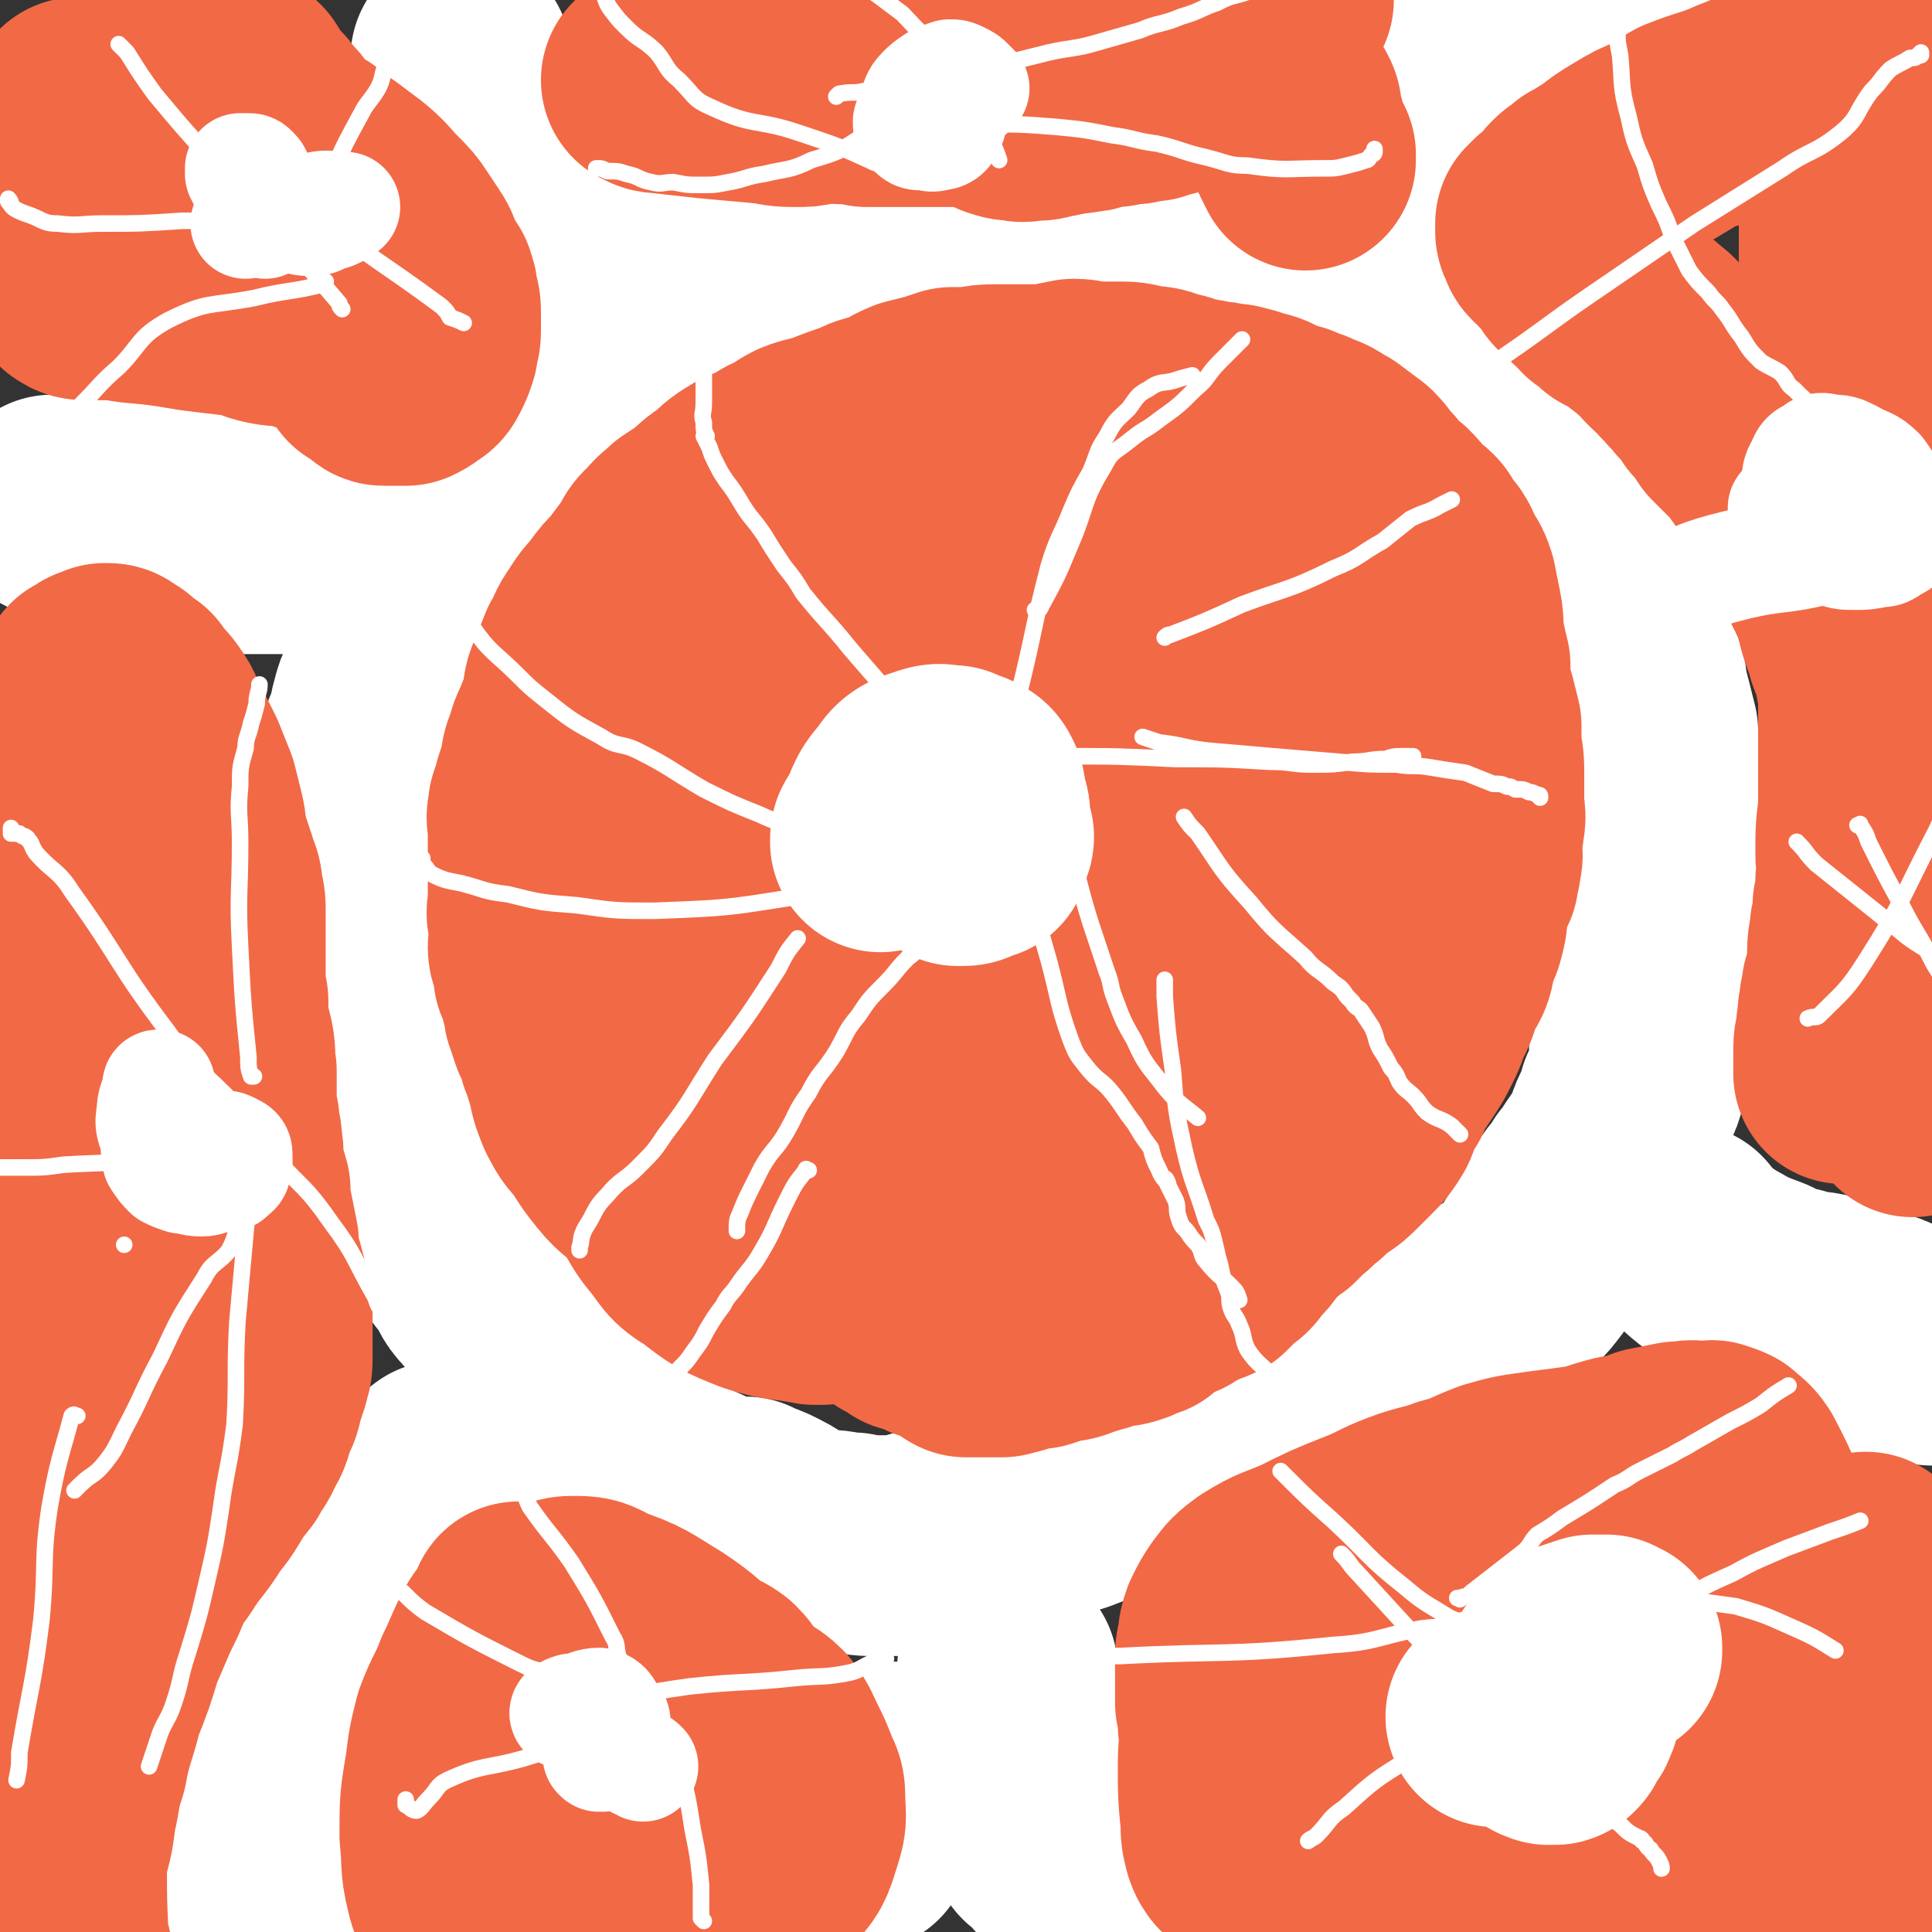 <svg viewBox='0 0 700 700' version='1.1' xmlns='http://www.w3.org/2000/svg' xmlns:xlink='http://www.w3.org/1999/xlink'><rect x="0" y="0" width="700" height="700" fill="#333333" stroke="none"/><g fill='none' stroke='#FFFFFF' stroke-width='80' stroke-linecap='round' stroke-linejoin='round'><path d='M276,554c0,0 0,0 0,0 0,0 0,0 0,0 0,0 0,0 0,0 0,0 0,0 0,0 0,0 0,0 0,0 0,0 0,0 0,0 0,0 0,0 0,0 -1,0 -1,0 -2,-1 -9,-5 -9,-5 -19,-10 -8,-4 -8,-3 -17,-7 -4,-2 -4,-3 -9,-6 -4,-2 -4,-2 -8,-5 -4,-2 -4,-2 -7,-5 -4,-4 -4,-4 -7,-10 -3,-4 -3,-4 -5,-8 -2,-4 -2,-4 -4,-7 -4,-6 -4,-6 -8,-12 -3,-4 -3,-5 -6,-8 -3,-4 -5,-3 -8,-7 -4,-4 -3,-5 -6,-9 -4,-5 -4,-5 -7,-10 -3,-3 -3,-3 -6,-7 -2,-3 -2,-3 -4,-7 -2,-3 -2,-4 -4,-7 -1,-1 -1,-1 -2,-2 -1,-2 -1,-2 -2,-4 -1,-4 -1,-4 -2,-7 -1,-5 0,-5 -2,-10 -1,-3 -1,-3 -2,-7 -2,-4 -2,-4 -3,-7 -2,-4 -1,-4 -2,-8 -1,-4 -1,-4 -2,-8 -1,-4 -1,-4 -1,-7 -1,-4 -1,-4 -1,-8 -1,-4 -1,-4 -2,-8 0,-4 -1,-4 -1,-8 -1,-4 0,-4 -1,-7 0,-3 -1,-3 -1,-7 -1,-2 -2,-2 -2,-5 0,-2 0,-2 0,-5 0,-3 -1,-3 -1,-6 0,-3 0,-3 1,-5 0,-4 -1,-4 0,-7 0,-3 0,-3 2,-7 1,-3 1,-3 3,-6 1,-3 1,-4 2,-7 1,-3 1,-3 2,-6 1,-3 1,-3 2,-6 1,-4 2,-4 3,-7 1,-3 0,-3 1,-6 1,-4 1,-4 3,-8 2,-3 2,-3 4,-7 2,-4 1,-4 3,-7 2,-4 2,-4 5,-8 1,-3 1,-3 3,-6 1,-3 2,-3 4,-5 2,-3 1,-3 3,-6 2,-3 2,-2 4,-5 2,-2 2,-2 3,-5 3,-3 3,-3 5,-6 2,-3 1,-3 3,-5 1,-3 2,-3 4,-5 1,-3 1,-3 3,-5 3,-3 3,-2 5,-5 3,-2 3,-2 5,-4 2,-3 2,-3 4,-6 2,-4 2,-3 5,-7 2,-3 1,-4 4,-7 3,-3 3,-2 6,-5 3,-2 2,-2 5,-4 3,-3 4,-3 7,-6 3,-3 2,-4 5,-7 2,-2 2,-3 4,-5 3,-2 3,-2 6,-4 2,-1 2,-2 5,-3 3,-1 3,-1 6,-2 3,-1 3,-2 6,-3 4,-1 4,-1 7,-3 4,-1 4,-2 8,-4 4,-2 3,-3 8,-4 3,-2 4,-1 8,-2 3,-1 3,-1 7,-2 4,-1 4,-1 7,-1 4,-1 4,-1 7,-2 4,-1 4,-1 7,-2 4,0 4,0 7,0 3,0 3,0 6,0 3,0 3,0 5,0 3,0 3,0 6,0 2,0 2,0 4,0 5,0 5,0 9,0 5,0 5,0 9,0 5,0 5,0 9,0 5,0 5,0 9,0 4,0 4,0 7,0 2,0 2,0 4,1 3,0 3,0 5,1 2,1 2,2 4,3 2,2 2,2 5,3 2,2 2,1 4,2 3,1 3,1 6,2 3,1 3,0 6,1 5,2 5,2 9,4 4,2 4,1 9,3 4,1 4,1 8,2 4,1 4,1 8,2 5,1 5,1 9,1 5,1 5,1 10,2 4,1 4,1 9,2 3,1 3,1 6,2 4,1 4,1 7,3 2,1 2,1 5,3 3,2 3,2 6,4 4,2 4,2 8,5 4,3 4,3 8,5 5,3 5,3 9,6 4,3 4,3 8,7 3,3 3,3 7,7 2,3 2,4 5,7 3,2 3,2 5,5 2,2 2,2 4,5 2,4 2,4 5,8 2,4 1,4 3,7 2,3 2,3 4,6 2,4 2,4 4,7 2,4 2,4 4,8 2,5 1,5 3,9 2,5 2,5 3,10 2,5 2,4 3,9 2,3 2,3 2,7 1,3 1,3 2,7 1,4 1,4 2,8 0,4 0,4 0,9 1,4 1,4 1,8 0,4 0,4 0,9 1,4 1,4 2,9 1,3 1,3 2,6 0,4 -1,4 -1,7 0,3 0,3 0,7 0,4 0,4 0,8 0,4 0,4 0,8 0,4 0,4 -1,9 -1,4 -1,4 -2,8 -1,4 -1,4 -1,9 -1,4 -1,4 -2,9 -1,5 0,5 -1,9 0,5 0,5 -1,10 -1,4 -1,4 -3,8 -1,4 -1,4 -3,8 -2,4 -1,4 -3,8 -2,3 -2,3 -4,6 -3,4 -2,4 -5,7 -2,4 -3,4 -5,7 -2,5 -2,5 -5,9 -2,4 -2,4 -4,8 -3,4 -3,4 -5,8 -3,4 -3,4 -6,7 -3,3 -4,3 -8,5 -4,4 -4,4 -8,8 -4,4 -4,4 -8,7 -5,4 -5,4 -9,7 -5,3 -5,3 -9,5 -10,5 -10,6 -20,10 -8,4 -8,3 -17,7 -6,2 -6,1 -11,4 -4,2 -4,2 -8,4 -3,1 -3,1 -7,2 -5,1 -5,1 -9,2 -5,2 -5,2 -10,4 -4,2 -4,2 -8,4 -4,1 -4,1 -8,2 -4,1 -4,0 -8,2 -5,1 -5,2 -10,4 -5,2 -5,2 -11,3 -5,1 -5,0 -10,2 -5,1 -5,0 -9,2 -4,2 -3,3 -7,4 -4,1 -4,1 -8,1 -5,1 -5,1 -9,2 -6,1 -6,2 -11,3 -5,0 -5,0 -10,0 -4,0 -4,0 -8,-1 -5,0 -5,-1 -10,-1 -4,-1 -5,0 -9,-2 -6,-2 -5,-3 -11,-6 -4,-2 -4,-2 -8,-3 -1,0 -1,0 -1,-1 '/><path d='M161,533c0,0 0,0 0,0 0,0 0,0 0,0 0,0 0,0 0,0 0,0 0,0 0,0 0,0 0,0 0,0 0,0 0,0 0,0 0,0 0,0 0,0 -1,0 -1,0 -1,0 -8,6 -8,6 -15,13 -9,8 -9,8 -17,17 -4,6 -4,6 -7,12 -2,4 -2,4 -4,8 -2,5 -2,5 -4,9 -3,6 -3,6 -5,11 -4,10 -4,10 -7,20 -1,3 -2,3 -3,6 0,0 1,0 0,0 -1,3 -1,3 -2,5 -1,3 -1,3 -2,6 0,3 0,3 0,6 0,4 0,4 0,7 0,4 0,4 0,8 0,3 0,3 0,6 0,4 0,4 1,7 0,2 1,2 1,3 0,2 0,2 0,3 0,2 0,2 1,4 0,0 0,0 1,1 0,0 0,-1 0,-1 '/><path d='M365,605c0,0 0,0 0,0 0,0 0,0 0,0 0,0 0,0 0,0 0,0 0,0 0,0 0,0 0,0 0,0 0,0 0,0 0,0 0,0 0,0 0,0 0,1 0,1 0,2 0,8 0,8 0,16 1,10 0,10 2,20 1,5 2,5 4,10 1,3 0,4 2,8 1,3 2,3 4,6 0,0 -1,-1 0,-1 1,2 2,2 4,4 2,3 2,3 4,5 3,2 3,2 6,4 3,3 3,3 5,5 3,2 2,3 5,4 1,2 2,1 3,2 2,2 2,2 3,3 '/><path d='M610,447c0,0 0,0 0,0 0,0 0,0 0,0 0,0 0,0 0,0 0,0 0,0 0,0 0,0 0,0 0,0 0,0 0,0 0,0 0,0 0,0 0,0 0,0 0,0 0,0 0,0 0,0 0,0 1,1 0,1 1,2 6,5 6,6 13,10 7,4 7,4 15,7 6,3 6,3 11,4 5,2 5,1 10,2 4,2 4,1 8,3 5,1 5,1 10,3 4,1 4,1 8,3 3,2 3,2 6,3 3,2 4,1 7,2 1,1 1,2 1,4 0,0 0,0 0,1 '/><path d='M505,85c0,0 0,0 0,0 0,0 0,0 0,0 0,0 0,0 0,0 0,0 0,0 0,0 0,0 0,0 0,0 0,0 0,0 0,0 0,0 0,0 0,0 0,0 0,0 0,0 0,-3 0,-3 0,-6 1,-6 1,-6 2,-12 1,-6 2,-6 3,-11 1,-5 0,-5 2,-10 2,-4 2,-4 5,-8 2,-3 3,-3 6,-6 3,-3 3,-4 7,-7 4,-3 4,-3 8,-5 4,-3 4,-2 8,-5 4,-2 4,-2 8,-5 4,-2 4,-2 7,-5 4,-3 4,-3 7,-5 3,-2 3,-2 6,-4 3,-1 3,0 5,-1 1,-1 1,-1 2,-2 '/><path d='M224,92c0,0 0,0 0,0 0,0 0,0 0,0 0,0 0,0 0,0 0,0 0,0 0,0 0,0 0,0 0,0 0,0 0,0 0,0 0,0 0,0 0,0 0,0 0,0 0,0 -3,-2 -3,-2 -5,-4 -10,-6 -11,-5 -20,-12 -7,-6 -7,-7 -12,-15 -4,-5 -4,-5 -7,-11 -3,-5 -3,-5 -6,-11 -2,-4 -2,-4 -4,-8 -1,-2 -2,-2 -3,-3 0,0 1,1 1,1 0,0 -1,0 -1,-1 -1,-1 0,-1 0,-1 0,-1 0,-1 0,-1 0,-2 0,-2 0,-5 '/><path d='M25,464c0,0 0,0 0,0 0,0 0,0 0,0 0,0 0,0 0,0 0,0 0,0 0,0 0,0 0,0 0,0 0,0 0,0 0,0 0,0 0,0 0,0 0,0 0,0 0,0 0,-2 0,-2 0,-3 0,-4 -1,-4 -1,-8 0,-5 0,-5 1,-9 0,-2 -1,-3 0,-5 0,-1 1,-1 2,-2 0,-1 0,-2 1,-2 2,0 2,0 4,0 0,1 0,1 1,1 1,0 2,0 2,1 1,1 1,1 2,3 1,2 1,2 1,5 0,4 0,4 -1,8 -1,4 -1,4 -2,8 -1,2 -1,2 -2,4 -1,1 -2,2 -3,2 0,0 2,-1 1,-1 -1,1 -2,2 -4,2 -1,1 -2,2 -3,2 -2,-1 -1,-2 -2,-3 '/><path d='M57,159c0,0 0,0 0,0 0,0 0,0 0,0 0,0 0,0 0,0 0,0 0,0 0,0 0,0 0,0 0,0 0,0 0,0 0,0 0,0 0,0 0,0 0,-1 0,-1 1,-1 3,-3 2,-4 5,-7 4,-3 4,-3 8,-6 2,-2 2,-2 5,-3 2,-1 3,-1 5,0 2,0 1,1 2,3 1,2 1,2 2,4 1,1 1,1 1,3 0,1 0,2 0,2 0,0 0,-2 0,-2 0,1 0,2 -1,3 -1,0 -2,0 -3,0 -2,0 -2,0 -5,0 -2,0 -2,-1 -3,-1 '/><path d='M19,183c0,0 0,0 0,0 0,0 0,0 0,0 0,0 0,0 0,0 0,0 0,0 0,0 0,0 0,0 0,0 0,0 0,0 0,0 0,0 0,0 0,0 1,1 1,1 2,1 4,2 4,2 9,3 16,4 16,4 32,6 12,2 12,3 24,4 5,0 5,0 10,0 5,0 5,0 10,0 5,0 5,0 10,0 3,0 3,-1 6,-1 1,0 1,0 1,0 '/><path d='M618,539c0,0 0,0 0,0 0,0 0,0 0,0 0,0 0,0 0,0 0,0 0,0 0,0 0,0 0,0 0,0 0,0 0,0 0,0 0,0 0,0 0,0 3,2 2,2 5,3 12,4 12,4 24,8 7,2 10,2 15,4 1,1 -1,2 -3,2 -3,1 -3,1 -7,2 -7,1 -7,1 -14,1 -6,1 -6,0 -12,0 -3,1 -2,2 -6,2 -2,1 -2,0 -4,0 0,0 0,1 0,0 0,0 -1,0 -2,0 -1,-1 -1,-2 -1,-3 -1,-4 0,-4 0,-8 1,-5 1,-5 2,-9 2,-4 2,-5 5,-8 3,-4 3,-4 8,-6 4,-2 4,-2 9,-3 4,-1 4,-1 9,-1 2,-1 2,-1 5,0 1,0 2,-1 2,1 1,2 0,2 -1,5 0,4 0,4 -1,8 -2,6 -2,6 -5,12 -2,5 -2,5 -6,9 -4,5 -4,4 -8,8 -3,2 -3,3 -6,5 -2,2 -2,2 -5,3 -1,1 -2,1 -4,0 -1,0 0,-1 -1,-3 '/><path d='M312,667c0,0 0,0 0,0 0,0 0,0 0,0 0,0 0,0 0,0 0,0 0,0 0,0 0,0 0,0 0,0 0,0 0,0 0,0 0,0 0,0 0,0 1,-2 1,-2 2,-5 4,-7 3,-8 7,-15 1,-2 1,-3 3,-4 1,-1 2,-1 2,-1 0,1 -1,1 0,1 0,1 0,1 1,2 0,0 0,0 0,0 -1,1 -1,1 -1,1 -1,1 -1,1 -2,2 -1,1 -1,1 -3,1 -1,1 -1,2 -2,2 0,1 0,0 0,0 '/><path d='M387,311c0,0 0,0 0,0 0,0 0,0 0,0 0,0 0,0 0,0 0,0 0,0 0,0 0,0 0,0 0,0 0,0 0,0 0,0 0,0 0,0 0,0 0,0 0,0 -1,0 -4,2 -4,2 -9,3 -9,2 -9,2 -19,4 -2,0 -3,0 -5,0 -1,-1 0,-1 0,-2 1,-1 0,-1 0,-1 0,-1 0,-2 0,-3 0,0 0,1 0,1 1,-1 1,-1 2,-2 0,0 0,0 1,0 0,0 0,0 0,0 1,0 1,-1 2,0 1,1 1,1 2,2 3,5 4,5 5,9 2,12 1,13 0,24 0,4 0,5 -1,8 -1,2 -2,1 -3,2 0,0 0,0 0,0 -2,-1 -2,-1 -3,-2 -3,-1 -3,0 -5,-1 -2,-3 -2,-3 -3,-7 -2,-4 -2,-4 -3,-9 -1,-5 0,-5 0,-10 -1,-4 -1,-5 0,-9 0,-1 0,-1 2,-2 0,-1 0,0 1,-1 0,0 0,0 1,-1 1,0 1,0 3,0 2,1 2,0 3,1 3,0 3,-1 5,1 2,1 3,1 4,4 1,2 1,3 0,6 0,5 0,5 -1,10 -1,3 -1,4 -4,6 -3,3 -3,3 -7,5 -3,1 -3,1 -6,1 -2,-1 -2,-2 -4,-4 '/></g>
<g fill='none' stroke='#F26946' stroke-width='80' stroke-linecap='round' stroke-linejoin='round'><path d='M298,469c0,0 0,0 0,0 0,0 0,0 0,0 0,0 0,0 0,0 0,0 0,0 0,0 0,0 0,0 0,0 0,0 0,0 0,0 0,0 0,0 0,0 -2,0 -2,0 -3,0 -10,-2 -11,-1 -20,-4 -10,-4 -10,-4 -19,-11 -7,-4 -6,-5 -11,-11 -5,-6 -4,-7 -9,-13 -5,-6 -6,-5 -10,-10 -4,-5 -4,-5 -7,-10 -4,-5 -4,-4 -7,-10 -2,-5 -2,-5 -3,-11 -2,-4 -1,-4 -3,-8 -1,-4 -1,-4 -3,-8 -1,-3 -1,-3 -2,-6 -1,-2 0,-3 0,-5 0,0 -1,0 -1,0 -1,-3 -1,-3 -1,-5 -1,-2 -1,-2 -2,-4 0,-2 0,-3 0,-5 -1,-3 -2,-2 -2,-5 0,-2 1,-2 1,-4 0,-3 -1,-3 -1,-6 -1,-3 0,-3 0,-7 0,-2 0,-2 0,-4 0,-2 0,-2 0,-5 0,-2 0,-2 0,-4 0,-3 0,-3 0,-5 0,-3 0,-3 0,-5 0,-2 0,-2 0,-4 0,-2 -1,-2 0,-5 0,-2 0,-2 1,-3 1,-3 1,-3 1,-5 1,-3 1,-3 2,-6 1,-4 0,-4 2,-8 1,-4 1,-4 3,-8 1,-4 2,-3 3,-8 1,-4 0,-5 2,-9 2,-5 2,-5 4,-10 3,-5 2,-5 5,-9 3,-5 3,-4 6,-8 3,-4 3,-4 6,-7 3,-4 3,-4 6,-8 3,-4 2,-5 6,-8 2,-3 3,-3 6,-6 3,-2 3,-2 6,-4 5,-4 4,-4 9,-7 4,-4 4,-4 9,-7 5,-2 5,-2 10,-5 5,-2 5,-3 9,-5 5,-2 5,-1 10,-3 5,-2 5,-2 11,-4 4,-2 4,-2 9,-3 5,-2 5,-3 10,-5 4,-1 4,-1 8,-2 3,-1 3,-1 6,-2 4,0 4,0 7,0 5,-1 5,-1 9,-1 4,0 4,0 8,0 5,0 5,0 10,0 5,-1 5,-1 10,-2 4,0 4,1 8,1 4,0 4,0 8,0 4,0 4,0 8,1 5,1 5,0 9,2 5,1 5,1 10,3 3,0 3,0 7,1 4,0 4,1 8,1 4,1 4,1 7,2 4,1 4,1 7,3 3,1 3,1 7,2 3,2 4,1 7,3 4,1 4,2 8,4 4,3 4,3 8,6 3,3 3,4 6,7 3,4 3,4 7,7 2,2 2,2 4,5 2,2 3,2 5,4 1,1 1,2 2,3 1,2 1,2 3,4 2,3 1,3 3,6 2,3 2,3 3,6 1,5 1,5 2,10 1,5 0,5 1,10 1,5 1,5 2,9 0,4 0,4 0,7 1,4 1,4 2,7 1,4 1,4 2,8 0,4 0,4 0,8 1,5 1,5 1,10 0,5 0,5 0,9 0,5 1,5 0,9 0,3 -1,3 -1,7 0,3 1,3 0,6 0,3 -1,3 -1,6 -1,2 -1,2 -2,4 -1,4 -1,4 -2,7 0,4 0,4 -1,8 -1,4 -2,3 -3,7 -1,3 0,3 -1,6 -1,3 -2,3 -3,5 -1,3 -1,3 -2,6 -1,3 -1,3 -3,6 -1,4 -1,4 -3,8 -2,4 -2,4 -4,7 -2,3 -2,3 -4,6 -2,3 -2,3 -3,6 -2,3 -2,3 -4,6 -1,3 0,3 -2,6 -2,3 -2,3 -4,5 -3,3 -3,3 -5,5 -3,3 -3,3 -6,5 -3,2 -3,2 -6,5 -4,3 -3,3 -7,6 -2,2 -2,2 -4,4 -3,2 -3,2 -5,4 -3,2 -3,2 -5,5 -2,3 -2,3 -5,6 -2,3 -2,3 -5,5 -3,3 -3,3 -5,5 -2,1 -3,1 -5,2 -2,1 -2,1 -5,2 -2,2 -2,2 -5,3 -2,1 -2,1 -4,2 -3,2 -3,2 -5,4 -3,1 -3,1 -5,2 -3,1 -3,1 -6,1 -3,1 -3,1 -6,2 -4,1 -3,1 -7,2 -4,2 -4,1 -8,2 -3,1 -3,1 -6,2 -3,0 -3,0 -6,1 -3,1 -3,1 -7,2 -2,0 -2,0 -4,0 -2,0 -2,0 -5,0 -2,0 -2,0 -4,0 -2,-1 -2,-2 -4,-3 -2,-1 -2,-1 -4,-2 -2,-1 -2,-1 -4,-1 -2,-1 -2,-1 -3,-2 -2,-1 -3,-1 -5,-1 -2,-2 -2,-2 -5,-3 -1,-1 -1,-2 -3,-3 -2,-1 -3,-1 -5,-2 -2,-1 -2,-1 -3,-2 -3,-2 -3,-2 -6,-4 -2,-2 -2,-2 -5,-5 -2,-2 -2,-3 -4,-6 -3,-3 -3,-3 -6,-6 -2,-3 -3,-3 -5,-6 -2,-4 -1,-4 -4,-8 -2,-3 -2,-3 -4,-6 -2,-3 -2,-3 -4,-6 -2,-4 -2,-4 -4,-9 -2,-5 -2,-5 -3,-11 -2,-5 -2,-5 -3,-11 -2,-5 -2,-5 -4,-10 -1,-4 -1,-4 -3,-8 -1,-4 -2,-4 -3,-8 -1,-4 0,-5 -2,-9 -1,-4 -2,-3 -3,-7 -2,-4 -2,-4 -2,-8 0,-5 0,-5 0,-10 -1,-4 -1,-4 -2,-8 -1,-5 -1,-5 -2,-10 0,-4 0,-4 0,-8 -1,-4 -1,-4 -1,-8 -1,-4 -1,-4 0,-8 0,-4 1,-4 1,-8 1,-5 1,-5 2,-10 1,-4 1,-5 3,-9 1,-4 1,-4 3,-8 2,-5 2,-5 5,-9 3,-5 3,-5 7,-9 3,-4 3,-4 6,-7 4,-3 4,-2 8,-4 5,-3 5,-3 9,-6 6,-3 5,-4 11,-6 11,-5 12,-5 24,-8 11,-4 11,-5 23,-7 9,-1 9,0 17,0 10,-1 10,-1 20,-1 9,0 9,0 18,1 7,1 7,1 14,2 7,2 7,2 13,4 5,1 6,0 10,3 5,3 6,3 10,8 5,6 4,7 8,14 5,10 5,11 9,21 4,11 5,11 8,23 3,11 2,12 3,24 1,9 1,9 1,18 1,8 1,8 0,16 -1,11 -1,11 -4,22 -3,12 -2,12 -7,23 -5,11 -5,11 -12,21 -7,11 -6,12 -16,20 -9,7 -10,6 -22,9 -10,3 -10,4 -21,4 -11,1 -12,1 -23,-2 -12,-4 -13,-4 -24,-11 -12,-8 -13,-8 -23,-19 -12,-12 -12,-12 -21,-27 -7,-10 -6,-10 -10,-21 -3,-10 -4,-10 -4,-20 0,-10 0,-10 3,-20 4,-13 2,-15 9,-26 10,-14 11,-13 24,-24 11,-9 11,-9 23,-15 11,-5 12,-4 24,-6 12,-2 12,-1 24,0 13,1 15,-2 25,4 14,8 14,10 23,23 8,13 8,14 11,28 4,13 5,14 4,28 -1,11 -2,12 -8,22 -5,10 -6,11 -15,17 -9,6 -10,4 -21,7 -10,2 -10,2 -21,2 -12,1 -12,3 -24,1 -10,-3 -11,-4 -20,-10 -9,-6 -9,-7 -15,-15 -5,-7 -5,-8 -7,-15 -2,-6 -1,-6 -1,-12 1,-5 0,-6 3,-9 4,-6 5,-6 12,-9 8,-4 9,-4 18,-4 13,0 14,0 27,3 13,2 13,3 26,8 11,5 11,5 22,12 5,4 6,4 10,9 2,2 3,3 3,6 0,2 -1,3 -2,4 -5,2 -6,1 -12,3 -8,2 -8,2 -16,3 -8,1 -8,2 -16,2 -9,0 -10,1 -19,-2 -9,-2 -9,-3 -17,-9 -6,-5 -6,-6 -11,-11 -4,-4 -5,-3 -8,-8 -2,-3 -1,-3 -1,-7 -1,-1 0,-1 0,-3 '/><path d='M32,497c0,0 0,0 0,0 0,0 0,0 0,0 0,0 0,0 0,0 0,0 0,0 0,0 0,0 0,0 0,0 0,0 0,0 0,0 0,0 0,0 0,0 -1,-4 -1,-4 -2,-7 -5,-18 -6,-18 -9,-36 -4,-22 -2,-23 -4,-45 -1,-11 -2,-11 -3,-22 0,-5 0,-5 0,-11 0,-4 0,-4 1,-9 0,-6 0,-6 0,-11 0,-7 0,-7 1,-14 0,-6 0,-6 1,-13 1,-4 1,-4 2,-9 1,-3 1,-3 2,-7 0,-4 1,-4 1,-7 1,-4 1,-4 1,-8 0,-4 0,-4 0,-7 0,0 0,1 0,1 0,-3 0,-3 0,-6 0,-3 0,-3 0,-6 0,-2 0,-2 0,-5 0,-1 0,-1 0,-3 0,0 0,0 0,0 0,-2 0,-2 1,-3 0,-2 1,-1 1,-2 1,-2 0,-2 1,-3 0,-2 1,-2 1,-3 1,-1 1,-1 1,-2 0,-2 0,-2 1,-3 0,-2 1,-2 1,-4 1,-1 0,-1 1,-2 1,-2 0,-2 1,-3 0,0 1,0 1,0 1,-1 1,-1 2,-1 0,0 0,0 0,0 0,-1 0,-1 1,-1 1,0 1,0 1,0 0,0 0,0 0,0 0,0 1,-1 1,-1 2,0 2,0 3,1 2,1 2,1 3,2 2,2 2,2 4,3 1,2 1,2 3,4 2,2 2,2 4,5 2,3 1,3 3,6 3,6 3,6 6,12 2,5 2,5 4,10 1,4 1,4 2,8 1,4 1,4 1,7 1,3 1,4 2,7 1,3 1,3 2,6 1,4 2,4 2,8 1,4 1,4 1,7 0,4 0,4 0,8 0,3 0,3 0,6 0,4 0,4 0,7 0,4 0,4 0,7 0,3 1,3 1,5 0,3 -1,4 0,7 1,4 1,4 2,8 1,5 0,5 1,10 0,4 0,4 0,8 0,5 0,5 1,10 0,4 1,4 1,8 1,5 0,5 1,9 0,4 1,4 2,8 0,5 0,5 1,9 1,5 1,5 2,10 0,4 0,4 1,8 1,3 1,3 2,7 0,3 0,3 1,6 0,2 1,2 1,4 0,2 0,2 0,4 0,2 0,2 0,5 0,2 0,2 0,5 0,2 0,2 0,4 0,3 -1,3 -1,5 -1,3 -1,3 -2,6 -1,5 -1,4 -3,8 -1,4 -1,5 -3,8 -2,5 -3,5 -5,9 -4,5 -4,5 -7,10 -3,5 -4,5 -7,10 -4,6 -4,5 -8,11 -3,5 -4,5 -7,11 -2,5 -2,5 -5,11 -3,7 -3,7 -6,14 -3,10 -3,10 -7,20 -3,12 -4,12 -6,23 -3,9 -2,9 -4,17 -1,8 -1,8 -3,15 -1,6 -1,6 -1,11 0,4 0,4 0,8 0,3 0,3 0,7 0,2 0,2 0,5 0,2 0,2 0,3 0,1 0,-1 0,0 0,0 1,1 1,2 0,1 0,1 0,2 0,0 0,-1 0,-1 1,0 1,1 1,0 1,0 0,0 0,-1 -1,-3 -1,-3 -1,-7 -1,-20 0,-20 -1,-39 -2,-22 -2,-22 -4,-44 -1,-13 -1,-13 -2,-26 0,-10 0,-10 0,-20 0,-9 1,-9 2,-18 0,-8 0,-8 1,-16 1,-8 1,-8 2,-15 1,-8 0,-8 1,-15 1,-5 1,-5 3,-9 2,-6 2,-6 4,-11 1,-4 1,-4 3,-8 1,0 2,1 2,0 1,-1 0,-1 1,-2 2,-2 3,-1 5,-2 '/><path d='M186,689c0,0 0,0 0,0 0,0 0,0 0,0 0,0 0,0 0,0 0,0 0,0 0,0 0,0 0,0 0,0 0,0 0,0 0,0 -1,0 -1,0 -1,-1 -1,-3 0,-3 0,-7 -1,-19 -1,-19 -1,-38 -1,-10 -1,-10 0,-21 0,-6 0,-6 1,-13 1,-5 1,-5 3,-9 1,-5 1,-5 3,-9 0,-2 0,-2 1,-4 0,-1 1,0 2,-1 1,-1 0,-2 1,-2 2,-1 3,0 5,0 4,-1 4,-2 7,-2 6,0 6,0 11,3 12,4 12,5 22,11 9,6 9,7 17,14 5,5 5,5 10,10 5,3 6,2 10,6 3,4 3,5 5,9 2,4 2,4 4,9 1,3 2,3 2,7 0,7 1,7 -1,13 -2,6 -2,8 -6,12 -5,4 -6,2 -12,4 -6,1 -6,1 -13,2 -6,1 -6,1 -13,0 -7,0 -7,0 -15,-1 -6,-2 -7,0 -11,-4 -4,-2 -3,-3 -4,-7 -2,-4 -3,-4 -4,-8 -1,-5 -1,-5 0,-11 0,-7 -1,-7 1,-13 3,-8 3,-8 8,-14 5,-7 4,-8 11,-13 4,-3 5,-3 11,-4 5,0 5,0 11,0 4,1 5,0 9,3 2,2 3,3 3,6 1,5 1,5 0,10 -3,8 -2,9 -7,16 -6,10 -6,10 -14,18 -9,9 -11,8 -21,16 -9,6 -9,6 -19,11 -6,3 -6,4 -13,5 -6,2 -6,2 -11,1 -4,0 -5,0 -8,-2 -3,-3 -4,-3 -5,-8 -2,-8 -1,-9 -2,-18 0,-12 0,-12 2,-24 1,-8 1,-8 3,-16 3,-8 4,-8 7,-16 3,-6 3,-7 6,-13 2,-4 2,-3 5,-7 1,-2 1,-2 2,-3 0,-1 0,-1 0,-2 0,0 1,0 1,0 0,1 0,1 0,1 1,2 2,2 2,4 1,5 1,5 2,10 '/><path d='M449,620c0,0 0,0 0,0 0,0 0,0 0,0 0,0 0,0 0,0 0,0 0,0 0,0 0,0 0,0 0,0 0,0 0,0 0,0 0,0 0,0 0,0 0,0 0,0 0,0 1,0 1,0 2,0 3,1 3,1 6,2 6,1 6,1 11,3 4,3 4,3 7,7 2,3 2,3 4,6 1,3 0,3 0,6 0,3 2,3 0,6 -1,4 -2,4 -5,7 -4,4 -4,5 -8,8 -4,2 -4,1 -8,3 -3,1 -3,0 -6,1 -2,1 -2,1 -3,2 -1,0 0,0 0,-1 0,0 -1,0 -1,0 -1,-1 0,-1 -1,-2 -1,-4 -1,-4 -1,-8 -1,-10 -1,-10 -1,-21 0,-7 1,-7 0,-14 0,-4 0,-4 -1,-8 0,-2 0,-2 0,-5 0,-1 0,-1 0,-1 0,-2 0,-2 0,-4 0,-3 0,-3 0,-6 0,-3 0,-3 1,-6 0,-3 0,-3 1,-6 2,-4 2,-4 4,-7 3,-4 3,-4 7,-7 8,-5 8,-4 17,-8 10,-5 10,-5 20,-9 8,-3 8,-4 16,-7 8,-3 8,-2 16,-5 8,-2 8,-3 16,-6 7,-2 7,-2 14,-3 7,-1 8,-1 15,-2 8,-1 8,-2 16,-4 6,-1 6,-1 11,-3 5,-1 5,-1 10,-2 3,0 4,0 5,0 1,-1 -2,0 -2,0 2,0 3,0 6,0 2,0 2,0 3,0 1,0 0,-1 0,0 1,0 2,0 4,1 2,2 3,2 5,5 7,13 6,14 14,28 6,11 5,11 12,21 4,6 4,6 9,12 5,5 5,5 10,10 5,3 5,3 10,6 4,3 4,3 7,7 2,2 2,2 4,5 1,1 0,2 1,3 0,0 1,-1 1,0 1,0 1,0 1,1 2,1 2,1 3,2 1,2 0,2 1,3 0,1 0,2 0,3 0,0 0,-1 0,-1 0,0 0,0 0,0 0,0 0,0 0,0 0,0 0,0 0,0 -1,-4 0,-4 -1,-8 -4,-15 -3,-15 -9,-29 -4,-11 -4,-10 -9,-20 -2,-3 -1,-3 -3,-5 -1,-2 -1,-2 -3,-3 0,-1 -1,0 -1,-1 0,0 0,0 0,0 0,0 0,0 0,0 0,0 0,0 0,0 -1,3 -1,3 -2,6 -2,16 -2,16 -3,31 -2,17 -1,17 -4,33 -2,9 -1,10 -5,18 -4,8 -6,7 -13,13 -5,5 -6,5 -13,8 -6,3 -6,2 -13,4 -7,1 -7,2 -13,1 -6,0 -7,0 -12,-4 -8,-5 -8,-6 -14,-13 -6,-7 -6,-7 -10,-16 -3,-7 -3,-8 -4,-16 -1,-8 -1,-8 0,-16 1,-9 -1,-10 3,-17 2,-5 4,-4 9,-7 5,-2 5,-1 10,-2 4,-1 5,-2 8,0 4,2 4,3 6,8 3,8 3,8 4,17 0,10 0,11 -3,21 -2,11 -1,13 -7,22 -8,10 -10,9 -21,15 -10,6 -10,6 -21,9 -9,3 -9,3 -19,4 -9,1 -9,0 -18,-1 -6,-2 -8,-1 -13,-5 -3,-2 -2,-4 -3,-8 -1,-5 -1,-5 -1,-10 0,-7 -1,-7 0,-14 2,-9 2,-9 7,-17 5,-9 5,-9 12,-16 7,-7 8,-8 17,-12 7,-3 7,-2 15,-2 6,0 6,0 12,1 5,0 6,-1 10,2 3,3 3,5 3,10 0,7 0,8 -4,15 -5,9 -6,9 -14,18 -8,10 -7,11 -17,19 -11,8 -13,8 -26,13 -9,4 -9,4 -19,5 -9,2 -10,2 -19,1 -3,0 -4,0 -7,-1 -1,-1 -1,-2 -1,-3 4,-6 4,-7 9,-12 8,-8 8,-9 18,-14 14,-8 15,-8 30,-13 18,-5 18,-4 36,-6 18,-3 18,-3 37,-4 18,-1 18,-1 37,-1 14,-1 14,-1 29,-1 4,1 4,2 8,2 1,1 1,0 2,0 0,0 0,0 0,0 0,2 0,2 0,3 0,3 0,3 0,6 0,6 0,6 0,11 0,11 -1,11 -2,23 0,7 1,7 -1,14 -1,2 -2,1 -3,3 -3,2 -4,2 -5,3 0,0 1,-1 1,-1 -1,1 -2,1 -3,2 0,0 1,0 1,-1 0,0 -1,0 -1,0 0,-2 0,-2 0,-5 0,-15 0,-15 1,-30 1,-15 0,-15 3,-30 1,-4 2,-4 4,-8 1,-1 1,-1 1,-1 1,0 2,0 3,-1 0,0 0,0 0,-1 0,0 -1,0 -1,0 0,1 0,1 1,2 1,0 1,0 1,1 2,4 2,4 3,9 1,6 0,6 0,12 '/><path d='M668,389c0,0 0,0 0,0 0,0 0,0 0,0 0,0 0,0 0,0 0,0 0,0 0,0 0,0 0,0 0,0 0,0 0,0 0,0 0,0 0,0 0,0 0,0 0,0 0,0 0,-1 0,-1 0,-2 0,-4 0,-4 0,-7 0,-4 1,-4 1,-8 1,-4 0,-4 1,-7 0,-4 1,-3 1,-7 1,-3 1,-3 2,-7 0,-3 0,-3 0,-6 0,-5 1,-5 1,-9 1,-4 1,-4 1,-8 1,-4 1,-4 1,-9 1,-5 0,-5 0,-10 0,-8 0,-8 1,-16 0,-8 0,-8 0,-16 0,-6 0,-6 0,-12 0,-3 0,-3 0,-5 0,0 0,0 0,-1 0,-4 0,-4 0,-8 -1,-5 -1,-5 -2,-10 -1,-4 -2,-4 -3,-9 -2,-5 -2,-5 -3,-9 -1,-4 -1,-4 -2,-7 -2,-4 -2,-4 -4,-8 -1,-4 -1,-5 -3,-9 -2,-5 -2,-4 -5,-9 -3,-4 -4,-4 -7,-8 -2,-4 -2,-5 -5,-9 -2,-4 -2,-4 -5,-8 -2,-3 -2,-3 -5,-6 -3,-3 -3,-3 -6,-6 -2,-3 -2,-3 -4,-6 -3,-2 -2,-3 -4,-6 -3,-2 -3,-2 -5,-5 -3,-2 -2,-3 -5,-5 -2,-3 -3,-3 -5,-5 -3,-3 -3,-4 -6,-6 -3,-3 -3,-2 -6,-5 -3,-2 -3,-2 -7,-4 -2,-2 -2,-2 -5,-4 -2,-2 -2,-3 -4,-4 -2,-2 -2,-2 -4,-4 -2,-1 -2,-2 -3,-4 -2,-2 -2,-2 -4,-4 -1,-2 -1,-2 -3,-3 -1,-1 -1,-1 -1,-3 -1,0 -1,-1 -1,-1 0,-1 0,-1 0,-1 0,-1 0,-1 0,-2 1,-1 1,-1 2,-2 2,-1 2,-1 3,-2 2,-2 2,-3 4,-5 2,-2 3,-2 5,-4 4,-2 3,-2 7,-4 5,-4 5,-4 10,-7 5,-3 5,-3 10,-5 5,-3 5,-3 10,-6 10,-4 10,-3 19,-7 10,-4 10,-4 20,-8 5,-3 5,-3 11,-6 3,-1 3,-1 5,-2 2,-1 2,-1 3,-2 1,-1 1,-1 1,-1 1,-1 1,-1 3,-1 0,-1 0,0 1,0 1,0 1,0 1,1 1,0 1,0 1,1 2,2 2,2 4,4 3,5 3,5 5,11 6,21 6,21 11,43 3,14 3,14 6,28 1,8 1,8 1,15 0,5 0,5 0,11 0,6 0,6 0,12 0,6 1,6 1,11 1,6 0,6 1,12 1,6 1,6 1,12 0,2 0,2 0,5 0,2 0,2 0,4 0,4 1,4 1,7 0,4 0,4 0,7 0,5 0,5 0,11 0,5 0,5 0,10 0,3 0,3 0,5 0,1 0,1 0,2 0,0 0,0 0,0 0,0 0,0 0,0 0,0 -1,0 -1,0 0,-1 0,-2 0,-3 -2,-15 -3,-15 -5,-30 -3,-19 -2,-19 -4,-38 -1,-8 -2,-8 -3,-17 -1,-5 -1,-5 -2,-10 0,-6 0,-6 -1,-12 -1,-4 -2,-4 -3,-8 -1,-5 -2,-5 -3,-10 -2,-7 -1,-8 -3,-15 -2,-5 -2,-5 -6,-9 -2,-3 -3,-2 -4,-5 -1,0 0,0 0,0 0,-1 -1,-1 -1,-2 -1,0 -1,0 -1,0 0,0 0,0 0,0 0,0 0,0 0,0 0,0 0,0 0,0 0,0 0,0 0,0 0,0 0,0 0,0 0,0 0,0 0,0 0,0 0,0 0,0 0,1 0,1 0,1 0,3 0,3 0,5 0,21 0,21 0,42 1,22 1,22 2,44 1,13 2,13 3,25 1,5 0,5 1,10 0,3 1,3 1,6 1,4 1,4 2,9 1,4 1,4 2,9 1,6 0,6 1,12 1,6 2,6 3,12 1,6 1,6 1,12 1,7 2,7 2,14 0,8 0,8 0,15 0,6 1,6 1,12 0,4 -1,4 -1,8 0,4 0,4 0,7 0,3 0,3 0,5 0,3 0,3 0,6 0,4 1,4 1,8 1,6 1,6 1,12 0,4 0,4 0,9 0,5 1,5 1,10 0,2 0,2 0,4 0,2 0,2 0,4 0,1 0,1 0,2 0,2 0,2 0,3 0,1 0,1 0,3 0,1 1,1 2,3 0,2 0,2 0,4 0,2 0,2 0,5 0,1 0,1 0,3 0,1 0,1 0,3 0,0 0,0 0,0 0,0 0,0 0,1 0,0 0,0 0,1 '/><path d='M236,29c0,0 0,0 0,0 0,0 0,0 0,0 0,0 0,0 0,0 0,0 0,0 0,0 0,0 0,0 0,0 0,0 0,0 0,0 0,0 0,0 0,0 0,0 0,0 0,0 0,0 0,0 0,0 0,0 0,0 0,0 1,0 1,1 3,1 9,1 9,1 18,2 11,1 11,1 22,2 5,1 5,1 11,1 4,0 4,-1 8,-2 3,0 3,1 7,1 4,0 4,0 9,1 5,0 5,0 10,0 5,0 5,0 10,0 5,0 5,0 10,0 3,0 3,0 7,0 3,0 3,0 6,1 3,1 4,1 6,2 1,0 0,0 0,1 3,1 3,1 6,1 2,1 2,0 5,0 3,0 3,0 6,-1 3,0 3,-1 6,-1 3,-1 3,0 6,-1 4,0 4,-1 7,-2 3,0 3,0 5,0 4,-1 4,-1 7,-1 3,-1 3,-1 6,-1 3,-1 3,-1 7,-2 3,-1 3,-1 6,-2 2,0 2,0 3,0 2,-1 2,-1 4,-1 0,0 -1,0 -1,0 2,0 2,0 4,-1 1,0 1,-1 2,-1 1,-1 1,0 2,-1 2,-1 2,-1 3,-2 1,-2 1,-2 3,-3 1,-1 0,-2 1,-3 2,-1 2,-1 3,-3 1,-1 0,-2 1,-3 1,-1 1,-1 2,-2 1,-1 1,-1 2,-2 0,-1 0,-1 1,-2 1,-1 1,-1 2,-1 0,-1 0,-1 0,-2 1,-1 1,-1 1,-1 1,-1 1,-1 2,-1 0,0 0,0 0,0 '/><path d='M466,38c0,0 0,0 0,0 0,0 0,0 0,0 0,0 0,0 0,0 0,0 0,0 0,0 0,0 0,0 0,0 0,0 0,0 0,0 0,0 0,0 0,0 1,0 1,-1 1,0 1,1 1,2 1,4 1,3 1,3 2,7 0,3 0,3 1,5 1,1 1,2 2,2 0,0 -1,0 -1,0 0,0 1,1 1,1 0,0 0,0 0,0 0,0 0,0 0,1 0,0 0,0 0,0 '/><path d='M28,39c0,0 0,0 0,0 0,0 0,0 0,0 0,0 0,0 0,0 0,0 0,0 0,0 0,0 0,0 0,0 0,0 0,0 0,0 0,0 0,0 0,0 0,0 0,0 0,0 0,0 0,0 0,0 0,0 0,0 0,0 0,2 0,2 0,4 0,10 0,10 0,20 0,9 0,9 0,17 0,5 0,5 0,10 0,3 -1,3 -1,6 0,2 0,2 0,4 0,0 0,0 0,0 0,0 0,0 0,0 0,0 0,0 0,0 0,0 0,0 0,1 0,0 0,0 0,0 0,0 0,0 0,0 0,0 0,0 0,0 0,0 0,0 0,0 0,1 0,1 1,2 0,0 -1,1 0,1 1,1 2,1 4,1 2,0 2,0 4,0 6,0 6,0 12,1 11,1 11,1 23,3 8,1 8,1 17,2 5,1 5,2 10,3 5,1 5,0 10,1 4,1 4,2 8,3 2,0 2,0 5,0 2,1 2,1 3,2 1,0 0,0 0,1 1,1 1,0 2,1 1,1 1,1 2,2 0,0 0,0 0,0 1,1 1,1 2,2 1,1 1,1 2,3 1,1 0,1 1,3 1,0 1,0 2,1 1,1 1,1 1,1 2,1 2,2 3,2 1,0 1,0 2,0 2,0 2,0 4,0 1,0 1,0 2,0 2,-1 2,-1 3,-2 2,-1 2,-1 3,-3 1,-2 1,-2 2,-5 0,-3 1,-3 1,-6 0,-3 0,-3 0,-6 0,-3 0,-3 -1,-6 0,-2 0,-2 -1,-5 -2,-3 -2,-3 -4,-6 -1,-4 -1,-4 -3,-7 -2,-3 -2,-3 -4,-6 -2,-3 -2,-3 -5,-6 -5,-5 -5,-6 -10,-10 -4,-3 -4,-3 -8,-6 -4,-2 -4,-3 -8,-6 -3,-1 -3,-1 -5,-3 -3,-2 -3,-2 -5,-5 -2,-3 -2,-3 -5,-6 -2,-3 -2,-3 -5,-5 -2,-3 -2,-4 -4,-7 -3,-3 -3,-2 -6,-5 -2,-3 -2,-3 -4,-5 -2,-3 -2,-3 -3,-6 -1,-1 -2,-2 -2,-3 0,0 1,2 1,1 0,-1 -1,-2 -1,-4 0,-1 0,-1 0,-2 0,0 0,0 0,-1 '/></g>
<g fill='none' stroke='#FFFFFF' stroke-width='80' stroke-linecap='round' stroke-linejoin='round'><path d='M542,622c0,0 0,0 0,0 0,0 0,0 0,0 0,0 0,0 0,0 0,0 0,0 0,0 0,0 0,0 0,0 0,0 0,0 0,0 0,0 0,0 0,0 0,0 0,0 0,0 0,0 0,0 0,0 2,0 2,-1 3,-1 5,-1 5,-1 10,-2 3,0 3,0 7,-1 2,0 2,0 5,0 0,0 0,0 0,0 0,0 0,0 0,0 1,0 1,0 1,0 1,1 1,2 0,3 0,1 0,1 -1,2 -1,1 -1,1 -2,2 0,2 0,2 -1,3 -1,1 -1,0 -2,0 -1,0 -1,1 -1,0 -1,0 -2,0 -2,-1 0,-3 0,-4 1,-8 1,-4 0,-4 2,-9 1,-4 1,-4 3,-7 2,-3 3,-3 6,-5 3,-1 3,-1 6,-2 2,0 2,0 5,0 1,1 1,1 2,2 0,0 0,0 0,-1 '/><path d='M319,305c0,0 0,0 0,0 0,0 0,0 0,0 0,0 0,0 0,0 0,0 0,0 0,0 0,0 0,0 0,0 0,0 0,0 0,0 0,0 0,0 0,0 0,-2 0,-2 1,-3 4,-7 3,-9 8,-14 3,-5 4,-5 10,-7 3,-1 3,0 7,0 0,0 0,0 1,1 2,1 2,0 4,1 2,1 2,1 3,3 1,2 0,2 0,5 1,2 2,2 2,4 0,2 -1,2 -1,3 -1,1 0,2 -1,2 0,0 0,-1 0,0 -1,0 -1,1 -1,1 0,1 0,1 -1,1 0,0 0,0 -1,0 0,-1 1,-1 0,-2 0,-1 -1,0 -2,-1 0,-2 0,-2 0,-4 -1,-1 -1,0 -2,-2 0,-1 0,-1 1,-2 0,-1 -1,-1 0,-2 0,0 0,0 0,0 1,-1 1,-1 1,-1 1,0 2,-1 3,0 1,0 1,0 1,1 1,1 0,1 0,2 1,2 2,2 2,4 1,2 1,2 1,4 1,1 0,2 0,3 1,1 2,1 1,2 0,1 0,1 -1,2 0,1 0,1 0,2 -1,0 -2,0 -3,1 -1,0 -1,1 -3,1 -1,0 -1,0 -2,0 '/></g>
<g fill='none' stroke='#FFFFFF' stroke-width='6' stroke-linecap='round' stroke-linejoin='round'><path d='M341,274c0,0 0,0 0,0 0,0 0,0 0,0 0,0 0,0 0,0 0,0 0,0 0,0 0,0 0,0 0,0 0,0 0,0 0,0 0,0 0,0 0,0 0,0 0,0 0,0 -4,-5 -4,-5 -8,-10 -12,-14 -12,-14 -25,-29 -8,-10 -9,-10 -17,-20 -3,-5 -3,-5 -7,-10 -4,-6 -4,-6 -7,-11 -4,-6 -5,-6 -8,-11 -3,-5 -3,-5 -6,-9 -2,-3 -2,-3 -4,-7 -1,-2 -1,-2 -2,-5 -1,-2 -1,-2 -2,-4 0,-1 1,0 1,0 -1,-2 -1,-2 -1,-5 -1,-3 0,-3 0,-7 0,-9 0,-9 0,-19 0,-1 0,-1 0,-2 '/><path d='M365,265c0,0 0,0 0,0 0,0 0,0 0,0 0,0 0,0 0,0 0,0 0,0 0,0 0,0 0,0 0,0 0,0 0,0 0,0 1,-1 1,-1 1,-1 2,-6 2,-6 3,-12 6,-24 5,-24 11,-47 3,-10 4,-10 8,-20 3,-7 3,-7 7,-14 3,-7 2,-7 6,-13 3,-6 4,-6 8,-10 3,-4 3,-5 7,-7 4,-3 5,-2 9,-3 3,-1 3,-1 7,-2 '/><path d='M373,274c0,0 0,0 0,0 0,0 0,0 0,0 0,0 0,0 0,0 0,0 0,0 0,0 0,0 0,0 0,0 1,0 1,0 2,0 5,0 5,0 10,0 20,0 20,0 41,1 17,0 17,0 34,1 8,0 8,1 15,1 8,0 8,0 15,-1 6,0 6,-1 12,-1 3,-1 3,-1 7,-1 1,0 1,0 3,0 '/><path d='M372,281c0,0 0,0 0,0 0,0 0,0 0,0 0,0 0,0 0,0 0,0 0,0 0,0 0,0 0,0 0,0 0,0 0,0 0,0 0,0 0,0 0,0 2,0 2,-1 3,0 5,9 6,10 10,20 6,16 5,17 10,33 3,9 3,9 6,18 2,5 1,5 3,10 3,8 3,8 7,15 4,9 5,9 11,17 5,6 6,6 12,11 '/><path d='M362,295c0,0 0,0 0,0 0,0 0,0 0,0 0,0 0,0 0,0 0,0 0,0 0,0 0,0 0,0 0,0 0,0 0,0 0,0 1,0 1,0 2,0 2,5 2,5 4,11 6,21 6,21 12,42 4,15 3,15 8,29 2,5 2,5 6,10 4,5 5,4 9,9 4,5 4,6 8,11 3,5 3,5 6,9 1,4 1,4 3,8 1,3 3,4 3,5 1,1 -1,-3 -1,-2 1,2 2,4 4,8 1,3 0,3 1,6 1,3 1,3 3,5 2,3 2,3 4,5 2,3 1,4 3,6 4,5 5,5 9,9 2,2 2,2 3,5 '/><path d='M422,355c0,0 0,0 0,0 0,0 0,0 0,0 0,0 0,0 0,0 0,0 0,0 0,0 0,0 0,0 0,0 0,0 0,0 0,0 0,3 0,3 0,6 1,13 1,13 3,27 1,14 1,14 4,28 3,13 4,13 8,26 2,4 2,4 3,8 1,4 1,5 2,8 1,5 1,5 3,10 1,3 0,3 1,6 1,3 2,3 3,6 2,4 1,5 3,9 4,6 5,5 9,10 1,2 1,2 2,3 '/><path d='M414,267c0,0 0,0 0,0 0,0 0,0 0,0 0,0 0,0 0,0 0,0 0,0 0,0 0,0 0,0 0,0 0,0 0,0 0,0 0,0 0,0 0,0 3,1 3,1 6,2 9,1 9,2 18,3 23,2 23,2 47,4 11,1 11,1 21,1 6,1 6,0 12,1 6,1 6,1 13,2 5,2 5,2 10,4 3,0 3,0 5,1 2,0 1,0 3,1 0,0 0,0 1,0 2,0 2,0 4,1 1,0 1,0 3,1 1,0 1,0 1,1 '/><path d='M375,221c0,0 0,0 0,0 0,0 0,0 0,0 0,0 0,0 0,0 0,0 0,0 0,0 0,0 0,0 0,0 1,-1 2,0 2,-1 6,-11 6,-11 11,-23 6,-14 4,-15 12,-28 3,-6 4,-5 10,-10 5,-4 5,-3 10,-7 7,-5 7,-5 13,-11 5,-4 4,-5 9,-10 2,-2 2,-2 4,-4 1,-1 1,-1 2,-2 1,-1 1,-1 2,-2 0,0 0,0 0,0 '/><path d='M381,334c0,0 0,0 0,0 0,0 0,0 0,0 0,0 0,0 0,0 0,0 0,0 0,0 0,0 0,0 0,0 0,0 0,0 0,0 0,0 0,0 0,0 -2,0 -2,0 -5,0 -12,2 -12,1 -24,3 -7,2 -8,1 -14,4 -5,2 -5,3 -9,6 -5,5 -4,5 -9,10 -5,5 -5,5 -9,11 -5,6 -4,6 -8,13 -5,8 -6,7 -10,15 -5,7 -4,7 -8,14 -4,7 -5,6 -9,13 -2,4 -2,4 -4,8 -2,4 -2,4 -4,9 -1,2 -1,3 -1,5 0,0 0,0 0,1 '/><path d='M293,424c0,0 0,0 0,0 0,0 0,0 0,0 0,0 0,0 0,0 0,0 0,0 0,0 0,0 0,0 0,0 0,0 0,0 0,0 0,0 0,0 0,0 -1,0 -1,-1 -1,0 -4,5 -4,5 -7,11 -5,10 -4,10 -10,20 -3,5 -4,5 -8,11 -2,3 -3,3 -5,7 -3,4 -3,4 -6,9 -2,4 -2,4 -5,8 -2,3 -2,3 -5,6 -2,3 -2,3 -5,6 -1,1 -1,1 -2,3 '/><path d='M334,311c0,0 0,0 0,0 0,0 0,0 0,0 0,0 0,0 0,0 0,0 0,0 0,0 0,0 0,0 0,0 0,0 0,0 0,0 0,0 0,0 0,0 -4,2 -3,3 -7,4 -19,6 -19,7 -39,10 -25,4 -25,4 -51,5 -14,0 -14,0 -28,-2 -13,-1 -13,-1 -25,-4 -9,-1 -9,-2 -17,-4 -5,-1 -6,-1 -10,-3 -2,-1 -2,-2 -3,-3 -1,-1 -1,0 -1,-1 0,0 0,0 0,0 0,-1 0,-1 0,-2 0,0 0,0 0,0 '/><path d='M306,308c0,0 0,0 0,0 0,0 0,0 0,0 0,0 0,0 0,0 0,0 0,0 0,0 0,0 0,0 0,0 0,0 0,0 0,0 0,0 0,0 0,0 -2,-2 -1,-3 -3,-3 -14,-6 -15,-4 -28,-10 -10,-4 -10,-4 -20,-9 -12,-7 -12,-8 -24,-14 -6,-3 -7,-1 -13,-5 -11,-6 -11,-6 -21,-14 -5,-4 -5,-4 -9,-8 -9,-9 -10,-8 -17,-18 -5,-8 -4,-9 -7,-17 -2,-3 -1,-4 -2,-7 '/><path d='M429,296c0,0 0,0 0,0 0,0 0,0 0,0 0,0 0,0 0,0 0,0 0,0 0,0 0,0 0,0 0,0 0,0 0,0 0,0 0,0 0,0 0,0 2,3 2,3 5,6 9,13 8,13 19,25 9,11 9,10 20,20 4,5 5,4 10,9 3,2 3,2 5,5 1,1 1,1 2,2 1,2 2,2 3,3 2,3 2,3 4,6 2,4 1,4 3,8 2,3 2,3 4,7 2,2 2,3 3,5 2,3 3,3 5,5 3,3 2,3 5,6 4,3 5,2 9,5 1,1 1,1 3,3 '/><path d='M289,340c0,0 0,0 0,0 0,0 0,0 0,0 0,0 0,0 0,0 0,0 0,0 0,0 0,0 0,0 0,0 0,0 0,0 0,0 0,0 0,0 0,0 0,0 0,0 0,0 -4,5 -4,5 -7,11 -11,17 -11,17 -23,33 -9,14 -8,14 -18,27 -4,6 -4,6 -10,12 -5,5 -6,4 -11,10 -5,5 -4,6 -8,12 -2,4 -1,4 -2,7 0,0 0,0 0,1 '/><path d='M422,231c0,0 0,0 0,0 0,0 0,0 0,0 0,0 0,0 0,0 0,0 0,0 0,0 0,0 0,0 0,0 0,0 0,0 0,0 1,-1 1,-1 2,-1 13,-5 13,-5 26,-11 16,-6 17,-5 33,-13 10,-4 9,-5 18,-10 5,-4 5,-4 10,-8 6,-3 6,-2 11,-5 2,-1 2,-1 4,-2 '/><path d='M47,428c0,0 0,0 0,0 0,0 0,0 0,0 0,0 0,0 0,0 0,0 0,0 0,0 0,0 0,0 0,0 0,0 0,0 0,0 0,-1 0,-1 0,-1 0,-2 -1,-3 1,-5 10,-9 12,-13 24,-17 4,-2 6,2 8,7 2,3 1,4 1,9 0,5 1,5 0,10 0,3 0,4 -1,7 -2,2 -3,2 -6,3 -3,2 -4,2 -8,2 0,0 2,0 1,0 -3,-2 -4,-1 -7,-3 -3,-2 -3,-2 -5,-5 -3,-9 -3,-9 -5,-19 -1,-9 -1,-9 -1,-19 0,-6 -1,-7 1,-11 0,-2 2,-1 3,-1 0,0 0,0 0,0 2,0 2,-1 5,0 4,2 4,2 7,5 3,4 2,5 4,9 2,5 2,5 3,10 0,5 -1,5 -1,10 -1,2 0,3 -1,5 -2,3 -2,3 -4,5 0,0 -1,0 -1,0 '/></g>
<g fill='none' stroke='#FFFFFF' stroke-width='40' stroke-linecap='round' stroke-linejoin='round'><path d='M69,417c0,0 0,0 0,0 0,0 0,0 0,0 0,0 0,0 0,0 0,0 0,0 0,0 0,0 0,0 0,0 0,0 0,0 0,0 0,0 0,0 0,0 0,0 0,0 0,0 0,0 0,0 0,0 0,0 0,0 0,0 0,0 0,0 0,0 0,0 0,0 0,0 0,0 0,0 0,0 0,0 0,0 0,0 0,0 0,0 0,0 0,-1 0,-1 0,-1 1,-1 2,0 3,0 4,-1 4,-2 7,-1 3,0 3,0 5,1 2,1 2,1 2,3 0,1 0,1 0,3 -1,2 0,2 -2,3 -1,2 -2,1 -4,1 -4,1 -4,2 -7,2 -4,0 -4,-1 -7,-1 -3,-1 -3,-1 -5,-2 -2,-2 -2,-2 -4,-5 -1,-4 0,-4 -1,-8 -1,-4 -2,-4 -1,-9 0,-4 1,-4 2,-9 0,-1 0,-1 1,-1 '/><path d='M89,81c0,0 0,0 0,0 0,0 0,0 0,0 0,0 0,0 0,0 0,0 0,0 0,0 0,0 0,0 0,0 0,0 0,0 0,0 0,0 0,0 0,0 4,-2 4,-2 8,-3 9,-2 9,-2 18,-3 4,-1 4,0 9,0 0,0 0,0 1,0 0,0 0,0 0,0 -1,0 -1,0 -1,0 -1,0 -1,0 -1,1 -1,0 -1,1 -1,1 -2,1 -2,1 -4,1 -2,1 -2,2 -5,2 -3,0 -3,0 -6,-1 -3,-1 -3,0 -6,-2 -3,-1 -3,-1 -5,-3 -3,-2 -2,-3 -4,-5 -2,-2 -2,-2 -4,-4 0,-1 0,-1 -1,-2 0,-1 0,-1 0,-1 0,-1 0,-1 0,-1 0,0 1,0 1,0 1,0 1,0 2,0 1,0 1,0 2,1 1,1 1,1 1,3 1,2 1,2 2,5 0,3 0,3 0,6 1,1 1,1 1,3 0,1 0,1 0,2 0,0 0,0 0,0 '/><path d='M343,32c0,0 0,0 0,0 0,0 0,0 0,0 0,0 0,0 0,0 0,0 0,0 0,0 0,0 0,0 0,0 0,0 0,0 0,0 0,0 0,0 0,0 0,0 0,0 0,0 0,0 0,0 0,0 0,0 0,0 0,0 0,1 -1,1 0,1 0,4 1,4 2,7 0,3 0,4 -1,6 -1,2 -2,3 -4,3 -3,1 -3,0 -5,0 -3,0 -3,0 -5,-2 -1,-1 -1,-1 -1,-3 1,-3 1,-3 2,-5 1,-3 1,-4 3,-6 2,-2 2,-2 5,-4 2,-1 2,-1 5,-2 2,0 2,0 4,1 2,1 2,1 3,2 1,1 1,1 2,2 0,0 -1,0 -1,0 0,0 0,1 0,1 '/><path d='M603,216c0,0 0,0 0,0 0,0 0,0 0,0 0,0 0,0 0,0 0,0 0,0 0,0 0,0 0,0 0,0 0,0 0,0 0,0 1,-1 0,-2 1,-2 11,-5 12,-6 24,-9 16,-4 17,-2 32,-6 6,-2 6,-3 11,-6 3,-2 3,-3 6,-5 2,-1 2,-1 4,-1 1,0 0,0 0,0 2,0 2,-1 4,-2 0,0 -1,1 -1,1 0,0 1,-1 2,0 0,0 -1,0 -1,1 0,1 0,1 0,1 0,2 0,2 0,3 0,2 -1,2 -2,3 -1,2 0,3 -1,4 -3,1 -4,1 -7,1 -5,0 -6,0 -11,-2 -4,-2 -5,-1 -8,-5 -4,-4 -3,-5 -5,-10 -1,-4 0,-4 0,-8 0,-3 1,-4 2,-6 1,-3 2,-3 4,-4 2,-2 3,-2 6,-1 4,0 4,0 8,2 5,3 6,2 10,6 3,4 3,5 5,10 2,4 2,4 3,8 0,3 1,4 0,7 -1,1 -1,1 -3,2 -3,2 -3,2 -5,2 -5,1 -5,1 -9,1 -4,0 -5,0 -9,-2 -4,-1 -4,-1 -8,-4 -3,-2 -3,-2 -5,-6 -2,-2 -2,-2 -4,-5 '/><path d='M205,621c0,0 0,0 0,0 0,0 0,0 0,0 0,0 0,0 0,0 0,0 0,0 0,0 0,0 0,0 0,0 0,0 0,0 0,0 0,0 0,0 0,0 0,0 -1,0 0,-1 2,-1 2,-1 4,-1 4,-1 5,-2 8,-2 3,1 3,2 4,4 2,2 2,2 2,4 0,3 1,4 0,6 -1,2 -1,2 -3,4 0,1 0,1 -1,1 -1,1 -1,0 -1,0 0,0 0,0 0,0 -1,0 -1,1 -1,0 -1,0 0,0 0,-1 0,-1 0,-1 0,-2 -1,0 -1,0 -1,-1 0,0 0,0 0,0 0,0 0,0 1,0 0,0 0,0 1,0 3,1 3,1 6,3 2,1 2,1 5,2 1,1 1,1 2,2 1,0 1,0 2,1 0,0 0,0 0,0 '/></g>
<g fill='none' stroke='#FFFFFF' stroke-width='6' stroke-linecap='round' stroke-linejoin='round'><path d='M224,600c0,0 0,0 0,0 0,0 0,0 0,0 0,0 0,0 0,0 0,0 0,0 0,0 0,0 0,0 0,0 0,0 0,0 0,0 0,0 0,0 0,0 0,0 0,0 0,0 -1,-3 0,-4 -2,-7 -7,-14 -7,-14 -15,-27 -7,-10 -8,-10 -15,-20 -2,-4 -1,-4 -4,-8 -1,-2 -2,-2 -3,-5 -1,-1 -1,-1 -1,-2 0,-1 0,-1 0,-1 0,-1 0,-1 0,-2 '/><path d='M237,613c0,0 0,0 0,0 0,0 0,0 0,0 0,0 0,0 0,0 0,0 0,0 0,0 0,0 0,0 0,0 0,0 0,0 0,0 0,0 0,0 0,0 6,-1 6,-1 13,-2 19,-2 19,-1 38,-3 10,-1 10,0 20,-2 4,-1 4,-2 9,-4 2,0 2,0 4,-1 '/><path d='M244,632c0,0 0,0 0,0 0,0 0,0 0,0 0,0 0,0 0,0 0,0 0,0 0,0 1,3 1,3 1,5 4,13 4,13 6,26 2,10 2,10 3,20 0,6 0,6 0,12 0,0 0,0 1,1 '/><path d='M239,620c0,0 0,0 0,0 0,0 0,0 0,0 0,0 0,0 0,0 0,0 0,0 0,0 -1,1 0,1 -1,2 -4,2 -4,3 -9,4 -19,6 -20,5 -39,11 -14,4 -15,2 -28,8 -4,2 -3,3 -7,7 -2,2 -2,3 -4,4 -2,0 -2,-1 -4,-2 0,-1 0,-1 0,-2 '/><path d='M207,607c0,0 0,0 0,0 0,0 0,0 0,0 0,0 0,0 0,0 0,0 0,0 0,0 0,0 0,0 0,0 0,0 0,0 0,0 0,0 0,0 0,0 -2,0 -2,0 -4,0 -7,-2 -8,-1 -14,-4 -18,-9 -18,-9 -35,-19 -4,-3 -4,-3 -8,-7 '/><path d='M88,403c0,0 0,0 0,0 0,0 0,0 0,0 0,0 0,0 0,0 0,0 0,0 0,0 0,0 0,0 0,0 0,0 0,0 0,0 0,0 0,0 0,0 -3,-3 -3,-3 -6,-6 -11,-11 -12,-10 -21,-23 -19,-25 -17,-26 -35,-51 -5,-8 -7,-7 -13,-14 -2,-3 -1,-3 -3,-5 0,-1 -1,0 -1,-1 -1,0 -1,0 -2,-1 -2,0 -2,0 -3,0 0,-1 0,-1 0,-2 0,0 0,0 0,0 '/><path d='M92,390c0,0 0,0 0,0 0,0 0,0 0,0 0,0 0,0 0,0 0,0 0,0 0,0 0,0 0,0 0,0 0,0 0,0 0,0 0,0 -1,0 -1,0 -1,-3 -1,-3 -1,-7 -2,-20 -2,-20 -3,-40 -1,-19 0,-19 0,-38 0,-10 -1,-10 0,-20 0,-7 0,-7 2,-14 0,-4 1,-4 2,-9 1,-3 1,-3 2,-7 0,-4 1,-4 1,-7 '/><path d='M96,420c0,0 0,0 0,0 0,0 0,0 0,0 0,0 0,0 0,0 0,0 0,0 0,0 2,0 2,-1 4,0 10,11 11,10 20,23 9,12 8,13 16,27 1,3 1,3 3,6 2,2 2,2 3,4 0,0 0,-1 0,-1 0,0 0,0 0,1 '/><path d='M95,425c0,0 0,0 0,0 0,0 0,0 0,0 0,0 0,0 0,0 0,0 0,0 0,0 0,0 0,0 0,0 0,0 0,0 0,0 0,0 0,0 0,0 0,0 0,0 0,0 -1,0 -1,0 -1,1 -1,3 0,3 -1,5 -3,5 -3,5 -6,10 -2,6 -1,6 -4,12 -4,5 -6,4 -9,10 -9,14 -9,14 -16,29 -7,13 -6,13 -13,26 -3,6 -3,7 -7,12 -4,5 -5,4 -9,8 -1,1 -1,1 -2,2 '/><path d='M100,410c0,0 0,0 0,0 0,0 0,0 0,0 0,0 0,0 0,0 0,0 0,0 0,0 0,0 0,0 0,0 0,0 0,0 0,0 0,0 0,0 0,0 -4,1 -4,1 -7,2 -19,4 -19,5 -38,7 -16,3 -16,2 -32,3 -7,1 -7,1 -15,1 -3,0 -3,0 -6,0 -1,0 -1,0 -2,0 '/><path d='M93,426c0,0 0,0 0,0 0,0 0,0 0,0 0,0 0,0 0,0 0,0 0,0 0,0 0,0 0,0 0,0 -1,5 -2,4 -3,9 -2,22 -2,22 -4,44 -1,19 0,19 -1,37 -2,16 -3,16 -5,31 -2,13 -2,13 -5,26 -3,13 -3,13 -7,26 -3,9 -2,9 -5,18 -2,6 -3,6 -5,11 -2,6 -2,6 -4,12 '/><path d='M28,513c0,0 0,0 0,0 0,0 0,0 0,0 0,0 0,0 0,0 0,0 0,0 0,0 -1,0 -1,-1 -2,0 -4,15 -5,16 -8,33 -3,20 -1,20 -3,41 -3,24 -4,24 -8,48 0,5 0,5 -1,10 '/><path d='M124,112c0,0 0,0 0,0 0,0 0,0 0,0 0,0 0,0 0,0 0,0 0,0 0,0 0,0 0,0 0,0 0,0 0,0 0,0 0,0 0,0 0,0 -1,-1 -1,-1 -1,-2 -23,-27 -23,-27 -47,-53 -10,-11 -10,-11 -20,-23 -5,-7 -5,-7 -10,-15 0,0 0,0 0,0 -1,-1 -1,-1 -2,-2 0,0 0,0 -1,-1 0,0 0,0 0,0 '/><path d='M118,102c0,0 0,0 0,0 0,0 0,0 0,0 0,0 0,0 0,0 0,0 0,0 0,0 0,0 0,0 0,0 -1,0 -1,1 -1,1 -12,3 -13,2 -25,5 -16,3 -17,1 -31,8 -11,6 -10,9 -18,17 -7,6 -7,7 -13,13 -3,3 -2,5 -6,7 -1,0 -1,-1 -3,-2 0,0 0,0 0,0 '/><path d='M105,67c0,0 0,0 0,0 0,0 0,0 0,0 0,0 0,0 0,0 0,0 0,0 0,0 0,0 0,0 0,0 0,1 0,1 0,1 5,5 4,6 10,10 21,17 22,16 45,33 2,2 2,2 3,4 0,0 0,-1 0,0 3,1 3,1 5,2 0,0 0,0 0,0 '/><path d='M91,78c0,0 0,0 0,0 0,0 0,0 0,0 0,0 0,0 0,0 0,0 0,0 0,0 0,0 0,0 0,0 -1,0 0,1 -1,1 -12,1 -12,1 -24,1 -15,1 -15,1 -29,1 -8,0 -8,1 -16,0 -5,0 -5,-1 -10,-3 -3,-1 -3,-1 -5,-2 -2,-1 -2,-2 -3,-3 0,0 1,1 1,1 0,0 0,-1 -1,-2 '/><path d='M112,89c0,0 0,0 0,0 0,0 0,0 0,0 0,0 0,0 0,0 0,0 0,0 0,0 0,0 0,0 0,0 0,0 0,0 0,0 0,0 0,0 0,0 0,-2 0,-2 0,-5 4,-10 4,-11 8,-21 5,-11 5,-11 11,-22 2,-4 3,-4 6,-9 2,-4 1,-4 3,-9 0,-1 0,-1 1,-2 '/><path d='M324,38c0,0 0,0 0,0 0,0 0,0 0,0 0,0 0,0 0,0 0,0 0,0 0,0 0,0 0,0 0,0 0,0 0,0 0,0 0,0 0,0 0,0 0,0 0,0 0,0 0,0 0,0 0,0 0,0 0,0 0,0 -1,1 0,1 -1,2 -4,5 -4,5 -10,9 -9,6 -9,6 -19,9 -8,4 -9,3 -17,5 -7,1 -7,2 -13,3 -5,1 -5,1 -10,1 -5,0 -5,0 -10,-1 -4,0 -4,1 -8,0 -5,-1 -4,-2 -9,-3 -3,-1 -3,-1 -7,-1 -2,-1 -2,-1 -3,-1 0,0 0,0 0,0 0,0 0,0 0,0 -1,0 -1,0 -1,0 '/><path d='M350,45c0,0 0,0 0,0 0,0 0,0 0,0 0,0 0,0 0,0 0,0 0,0 0,0 0,0 0,0 0,0 0,0 0,0 0,0 0,0 0,0 0,0 4,0 4,0 7,0 13,0 13,0 26,1 10,1 10,1 20,3 8,1 8,2 16,3 9,2 9,3 18,5 8,2 8,3 15,3 14,2 14,1 27,1 5,0 5,0 9,-1 4,-1 4,-1 7,-2 1,0 1,-1 2,-2 0,0 1,0 1,-1 0,0 0,-1 0,-1 0,0 0,1 0,1 0,0 0,0 0,-1 0,0 0,0 0,0 '/><path d='M362,58c0,0 0,0 0,0 0,0 0,0 0,0 0,0 0,0 0,0 0,0 0,0 0,0 0,0 0,0 0,0 0,0 0,0 0,0 -1,-3 -1,-3 -2,-5 -5,-11 -3,-13 -10,-22 -10,-14 -11,-13 -23,-26 -4,-3 -4,-3 -8,-6 -4,-3 -5,-3 -9,-7 -2,-2 -2,-3 -4,-6 -3,-4 -3,-4 -5,-7 -2,-3 -2,-3 -5,-6 0,0 0,0 0,0 -3,-4 -3,-4 -6,-9 -3,-4 -3,-4 -6,-9 -1,-2 -1,-2 -2,-4 '/><path d='M319,60c0,0 0,0 0,0 0,0 0,0 0,0 0,0 0,0 0,0 0,0 0,0 0,0 0,0 0,0 0,0 0,0 0,0 0,0 0,0 0,0 0,0 -1,-1 -1,-1 -2,-1 -13,-6 -13,-6 -28,-11 -15,-5 -16,-2 -31,-9 -7,-3 -6,-4 -12,-10 -5,-4 -4,-5 -8,-10 -5,-5 -6,-4 -11,-9 -3,-3 -3,-3 -6,-7 -2,-3 -1,-3 -3,-6 '/><path d='M303,35c0,0 0,0 0,0 0,0 0,0 0,0 0,0 0,0 0,0 0,0 0,0 0,0 0,0 0,0 0,0 0,0 0,0 0,0 0,0 0,0 0,0 0,0 0,0 1,-1 5,-1 5,0 9,-1 14,-3 14,-3 28,-5 11,-3 11,-3 23,-5 8,-2 8,-2 16,-4 9,-2 9,-1 19,-4 7,-2 7,-2 14,-4 7,-3 8,-2 15,-5 7,-2 7,-3 13,-5 4,-2 4,-2 8,-3 4,-1 4,-2 9,-3 5,-1 5,-1 9,-2 2,-1 2,-1 3,-1 '/><path d='M586,10c0,0 0,0 0,0 0,0 0,0 0,0 0,0 0,0 0,0 0,0 0,0 0,0 0,0 0,0 0,0 0,0 0,0 0,0 0,0 0,0 0,0 0,0 0,0 0,0 0,1 0,1 0,1 0,4 0,4 1,9 1,11 0,11 3,22 2,9 2,9 6,18 2,7 2,7 5,14 3,6 3,6 5,12 3,6 3,6 6,12 3,4 3,4 7,8 2,3 3,3 5,6 4,5 3,5 7,10 3,5 3,5 7,9 3,2 4,2 7,4 3,3 2,4 5,6 4,4 4,4 9,8 3,3 2,3 6,6 2,2 2,2 4,4 '/><path d='M539,133c0,0 0,0 0,0 0,0 0,0 0,0 0,0 0,0 0,0 0,0 0,0 0,0 0,0 0,0 0,0 0,0 0,0 0,0 0,0 0,0 0,0 1,0 1,0 1,0 2,-2 2,-2 5,-4 16,-11 15,-11 31,-22 19,-13 19,-13 38,-26 16,-10 16,-10 32,-20 10,-7 11,-5 21,-13 7,-6 5,-7 11,-15 4,-4 3,-4 7,-8 3,-2 4,-2 7,-4 2,0 2,0 3,-1 0,0 1,-1 1,-1 0,0 0,1 0,1 '/><path d='M673,299c0,0 0,0 0,0 0,0 0,0 0,0 0,0 0,0 0,0 0,0 0,0 0,0 0,0 0,0 0,0 0,0 0,0 0,0 0,0 0,0 0,0 0,0 0,0 0,0 1,0 1,-1 1,0 2,3 2,3 3,6 6,12 6,12 12,23 5,10 6,10 11,20 2,4 3,4 4,8 1,4 0,4 0,8 0,4 0,4 1,9 0,0 0,0 0,1 '/><path d='M655,369c0,0 0,0 0,0 0,0 0,0 0,0 0,0 0,0 0,0 0,0 0,0 0,0 0,0 0,0 0,0 0,0 0,0 0,0 2,-1 3,0 4,-1 9,-9 10,-9 17,-20 14,-22 13,-23 25,-46 2,-4 2,-4 3,-8 1,-6 0,-6 1,-12 0,-2 1,-2 1,-3 '/><path d='M651,305c0,0 0,0 0,0 0,0 0,0 0,0 0,0 0,0 0,0 0,0 0,0 0,0 0,0 0,0 0,0 0,0 0,0 0,0 4,4 3,4 7,8 15,12 15,12 30,24 7,6 8,5 15,11 1,0 1,0 1,1 0,0 0,0 0,0 '/><path d='M464,533c0,0 0,0 0,0 0,0 0,0 0,0 0,0 0,0 0,0 0,0 0,0 0,0 0,0 0,0 0,0 0,0 0,0 0,0 0,0 0,0 0,0 0,0 0,0 0,0 0,0 0,0 0,0 0,0 0,0 0,0 1,1 1,1 1,1 9,9 9,9 18,17 13,12 12,13 26,24 7,6 8,6 16,11 4,2 5,1 9,4 3,2 3,2 6,4 2,2 1,2 3,4 1,1 1,1 2,1 1,1 1,1 1,1 '/><path d='M528,579c0,0 0,0 0,0 0,0 0,0 0,0 0,0 0,0 0,0 0,0 0,0 0,0 0,0 0,0 0,0 0,0 0,0 0,0 0,0 0,0 0,0 1,0 1,1 1,0 2,-1 2,0 4,-2 9,-7 9,-7 18,-14 4,-3 3,-4 6,-7 5,-3 5,-3 9,-6 10,-6 10,-6 19,-12 5,-2 5,-3 9,-5 6,-3 6,-3 12,-6 3,-2 4,-2 7,-4 7,-4 7,-4 14,-8 6,-3 6,-3 11,-6 5,-4 5,-4 10,-7 '/><path d='M486,563c0,0 0,0 0,0 0,0 0,0 0,0 0,0 0,0 0,0 0,0 0,0 0,0 0,0 0,0 0,0 0,0 0,0 0,0 0,0 0,0 0,0 3,3 3,4 5,6 11,12 11,12 22,24 10,9 10,9 20,17 6,5 7,4 12,9 4,3 3,4 6,8 3,4 3,3 6,7 4,3 4,3 7,6 2,2 2,3 4,5 3,2 4,2 7,5 3,2 3,2 6,5 3,3 3,4 6,6 3,3 3,3 7,5 0,0 1,0 1,1 2,1 1,2 3,3 1,2 2,2 3,4 1,2 1,2 1,3 '/><path d='M474,667c0,0 0,0 0,0 0,0 0,0 0,0 0,0 0,0 0,0 0,0 0,0 0,0 0,0 0,0 0,0 0,0 0,0 0,0 0,0 0,0 0,0 0,0 0,0 0,0 0,0 0,0 0,0 0,0 0,0 0,0 0,0 0,0 0,0 1,-1 2,-1 3,-2 5,-5 4,-6 10,-10 11,-10 11,-10 24,-18 9,-7 10,-6 20,-12 9,-6 9,-6 18,-12 9,-5 9,-6 18,-11 11,-7 11,-8 23,-14 10,-5 10,-4 20,-9 9,-5 9,-5 18,-9 9,-5 10,-5 19,-9 8,-3 8,-3 16,-6 6,-2 6,-2 11,-4 '/><path d='M388,601c0,0 0,0 0,0 0,0 0,0 0,0 0,0 0,0 0,0 0,0 0,0 0,0 0,0 0,0 0,0 0,0 0,0 0,0 0,0 0,0 0,0 1,0 1,0 2,-1 8,0 8,0 16,0 38,-2 38,0 77,-4 16,-1 16,-3 32,-6 8,-1 8,0 16,-1 8,-1 8,-2 17,-3 7,-2 6,-2 13,-4 7,-1 7,0 14,-1 6,0 6,1 11,0 8,0 8,0 16,-1 6,0 6,0 12,0 8,1 8,1 15,2 10,3 10,3 19,7 9,4 9,4 17,9 '/><path d='M45,451c0,0 0,0 0,0 0,0 0,0 0,0 0,0 0,0 0,0 0,0 0,0 0,0 0,0 0,0 0,0 0,0 0,0 0,0 0,0 0,0 0,0 0,0 0,0 0,0 0,0 0,0 0,0 0,0 0,0 0,0 0,0 0,0 0,0 0,0 0,0 0,0 0,0 0,0 0,0 0,0 0,0 0,0 0,0 0,0 0,0 0,0 0,0 0,0 0,0 0,0 0,0 '/></g>
</svg>
